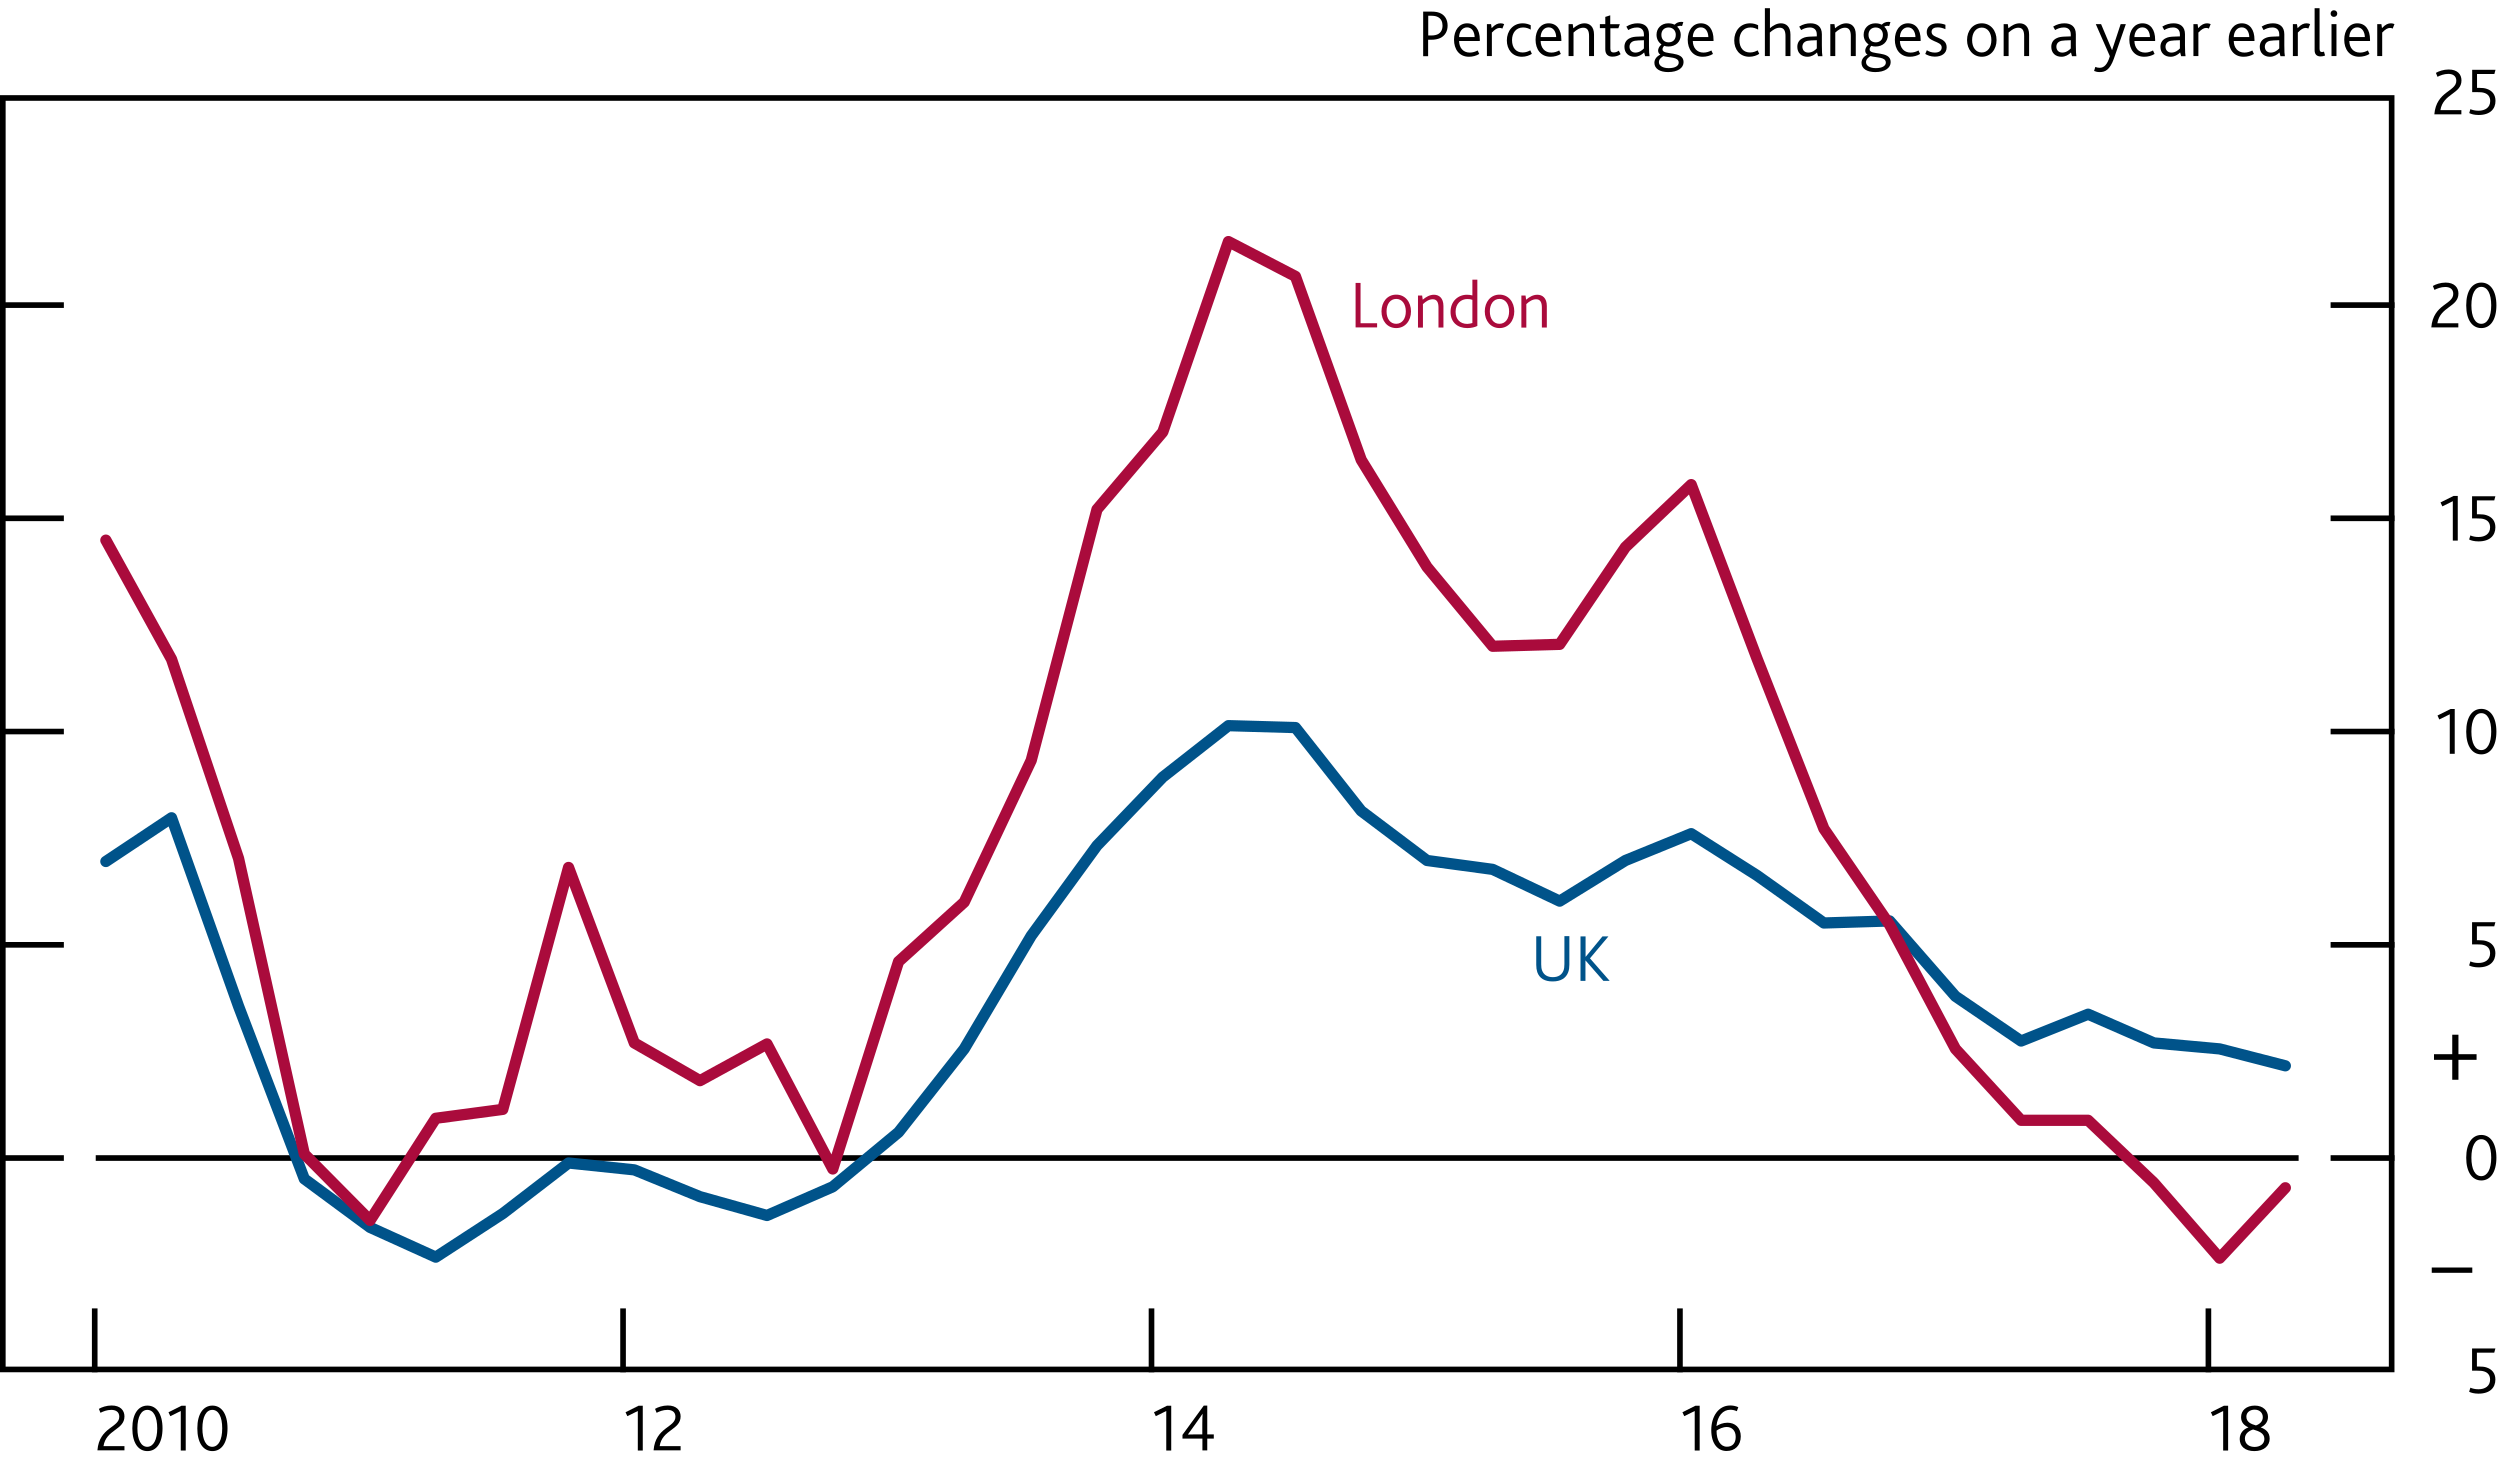 <?xml version="1.0" encoding="utf-8"?>
<!-- Generator: Adobe Illustrator 16.0.0, SVG Export Plug-In . SVG Version: 6.00 Build 0)  -->
<!DOCTYPE svg PUBLIC "-//W3C//DTD SVG 1.1//EN" "http://www.w3.org/Graphics/SVG/1.1/DTD/svg11.dtd">
<svg version="1.1" xmlns="http://www.w3.org/2000/svg" xmlns:xlink="http://www.w3.org/1999/xlink" x="0px" y="0px"
	 width="221.97px" height="130.22px" viewBox="0 0 221.97 130.22" enable-background="new 0 0 221.97 130.22" xml:space="preserve">
<g id="Fan_chart_colours" display="none">
	<polyline display="inline" fill-rule="evenodd" clip-rule="evenodd" fill="#F8BFAD" stroke="#F8BFAD" stroke-width="0.01" points="
		227.27,13.28 231.7,31.96 236.14,35.83 240.57,39.27 245.01,42.02 249.44,41.37 253.88,43.46 258.31,44.86 262.74,46.55 
		267.18,47.85 271.61,48.35 276.05,48.89 280.48,49.43 284.92,49.76 284.92,57.76 280.48,57.42 276.05,56.79 271.61,56.19 
		267.18,55.65 262.74,54.05 258.31,52.21 253.88,50.66 249.44,48.43 245.01,48.73 240.57,45.11 236.14,40.47 231.7,35.18 
		227.27,13.28 	"/>
	<polyline display="inline" fill-rule="evenodd" clip-rule="evenodd" fill="#F8BFAD" stroke="#F8BFAD" stroke-width="0.01" points="
		227.27,13.28 231.7,29.79 236.14,32.71 240.57,35.34 245.01,37.5 249.44,36.61 253.88,38.6 258.31,39.9 262.74,41.49 267.18,42.59 
		271.61,43.06 276.05,43.55 280.48,44.04 284.92,44.36 284.92,49.76 280.48,49.43 276.05,48.89 271.61,48.35 267.18,47.85 
		262.74,46.55 258.31,44.86 253.88,43.46 249.44,41.37 245.01,42.02 240.57,39.27 236.14,35.83 231.7,31.96 227.27,13.28 	"/>
	<polyline display="inline" fill-rule="evenodd" clip-rule="evenodd" fill="#F8BFAD" stroke="#F8BFAD" stroke-width="0.01" points="
		227.27,13.28 231.7,28.07 236.14,30.22 240.57,32.21 245.01,33.9 249.44,32.83 253.88,34.73 258.31,35.95 262.74,37.46 
		267.18,38.41 271.61,38.85 276.05,39.31 280.48,39.75 284.92,40.07 284.92,44.36 280.48,44.04 276.05,43.55 271.61,43.06 
		267.18,42.59 262.74,41.49 258.31,39.9 253.88,38.6 249.44,36.61 245.01,37.5 240.57,35.34 236.14,32.71 231.7,29.79 227.27,13.28 
			"/>
	<polyline display="inline" fill-rule="evenodd" clip-rule="evenodd" fill="#F18670" stroke="#F18670" stroke-width="0.01" points="
		227.27,13.28 231.7,26.59 236.14,28.09 240.57,29.53 245.01,30.82 249.44,29.58 253.88,31.42 258.31,32.57 262.74,34.02 
		267.18,34.83 271.61,35.24 276.05,35.68 280.48,36.07 284.92,36.39 284.92,40.07 280.48,39.75 276.05,39.31 271.61,38.85 
		267.18,38.41 262.74,37.46 258.31,35.95 253.88,34.73 249.44,32.83 245.01,33.9 240.57,32.21 236.14,30.22 231.7,28.07 
		227.27,13.28 	"/>
	<polyline display="inline" fill-rule="evenodd" clip-rule="evenodd" fill="#F18670" stroke="#F18670" stroke-width="0.01" points="
		227.27,13.28 231.7,25.26 236.14,26.18 240.57,27.12 245.01,28.05 249.44,26.66 253.88,28.45 258.31,29.54 262.74,30.92 
		267.18,31.61 271.61,32 276.05,32.41 280.48,32.77 284.92,33.08 284.92,36.39 280.48,36.07 276.05,35.68 271.61,35.24 
		267.18,34.83 262.74,34.02 258.31,32.57 253.88,31.42 249.44,29.58 245.01,30.82 240.57,29.53 236.14,28.09 231.7,26.59 
		227.27,13.28 	"/>
	<polyline display="inline" fill-rule="evenodd" clip-rule="evenodd" fill="#F18670" stroke="#F18670" stroke-width="0.01" points="
		227.27,13.28 231.7,24.03 236.14,24.4 240.57,24.88 245.01,25.48 249.44,23.96 253.88,25.69 258.31,26.72 262.74,28.05 
		267.18,28.63 271.61,29 276.05,29.38 280.48,29.71 284.92,30.02 284.92,33.08 280.48,32.77 276.05,32.41 271.61,32 267.18,31.61 
		262.74,30.92 258.31,29.54 253.88,28.45 249.44,26.66 245.01,28.05 240.57,27.12 236.14,26.18 231.7,25.26 227.27,13.28 	"/>
	<polyline display="inline" fill-rule="evenodd" clip-rule="evenodd" fill="#E94D3F" stroke="#E94D3F" stroke-width="0.01" points="
		227.27,13.28 231.7,22.87 236.14,22.72 240.57,22.76 245.01,23.05 249.44,21.4 253.88,23.07 258.31,24.05 262.74,25.32 
		267.18,25.79 271.61,26.15 276.05,26.51 280.48,26.81 284.92,27.11 284.92,30.02 280.48,29.71 276.05,29.38 271.61,29 
		267.18,28.63 262.74,28.05 258.31,26.72 253.88,25.69 249.44,23.96 245.01,25.48 240.57,24.88 236.14,24.4 231.7,24.03 
		227.27,13.28 	"/>
	<polyline display="inline" fill-rule="evenodd" clip-rule="evenodd" fill="#E94D3F" stroke="#E94D3F" stroke-width="0.01" points="
		227.27,13.28 231.7,21.74 236.14,21.09 240.57,20.72 245.01,20.7 249.44,18.92 253.88,20.54 258.31,21.47 262.74,22.69 
		267.18,23.05 271.61,23.39 276.05,23.73 280.48,24 284.92,24.3 284.92,27.11 280.48,26.81 276.05,26.51 271.61,26.15 267.18,25.79 
		262.74,25.32 258.31,24.05 253.88,23.07 249.44,21.4 245.01,23.05 240.57,22.76 236.14,22.72 231.7,22.87 227.27,13.28 	"/>
	<polyline display="inline" fill-rule="evenodd" clip-rule="evenodd" fill="#E94D3F" stroke="#E94D3F" stroke-width="0.01" points="
		227.27,13.28 231.7,19.51 236.14,17.88 240.57,16.68 245.01,16.06 249.44,14.04 253.88,15.56 258.31,16.38 262.74,17.5 
		267.18,17.66 271.61,17.97 276.05,18.26 280.48,18.47 284.92,18.76 284.92,24.3 280.48,24 276.05,23.73 271.61,23.39 267.18,23.05 
		262.74,22.69 258.31,21.47 253.88,20.54 249.44,18.92 245.01,20.7 240.57,20.72 236.14,21.09 231.7,21.74 227.27,13.28 	"/>
	<polyline display="inline" fill-rule="evenodd" clip-rule="evenodd" fill="#E94D3F" stroke="#E94D3F" stroke-width="0.01" points="
		227.27,13.28 231.7,18.38 236.14,16.25 240.57,14.63 245.01,13.7 249.44,11.56 253.88,13.03 258.31,13.8 262.74,14.86 
		267.18,14.93 271.61,15.21 276.05,15.48 280.48,15.66 284.92,15.95 284.92,18.76 280.48,18.47 276.05,18.26 271.61,17.97 
		267.18,17.66 262.74,17.5 258.31,16.38 253.88,15.56 249.44,14.04 245.01,16.06 240.57,16.68 236.14,17.88 231.7,19.51 
		227.27,13.28 	"/>
	<polyline display="inline" fill-rule="evenodd" clip-rule="evenodd" fill="#E94D3F" stroke="#E94D3F" stroke-width="0.01" points="
		227.27,13.28 231.7,17.22 236.14,14.57 240.57,12.51 245.01,11.26 249.44,8.99 253.88,10.41 258.31,11.13 262.74,12.14 
		267.18,12.09 271.61,12.36 276.05,12.61 280.48,12.76 284.92,13.04 284.92,15.95 280.48,15.66 276.05,15.48 271.61,15.21 
		267.18,14.93 262.74,14.86 258.31,13.8 253.88,13.03 249.44,11.56 245.01,13.7 240.57,14.63 236.14,16.25 231.7,18.38 
		227.27,13.28 	"/>
	<polyline display="inline" fill-rule="evenodd" clip-rule="evenodd" fill="#F18670" stroke="#F18670" stroke-width="0.01" points="
		227.27,13.28 231.7,15.99 236.14,12.8 240.57,10.28 245.01,8.7 249.44,6.29 253.88,7.65 258.31,8.31 262.74,9.27 267.18,9.11 
		271.61,9.36 276.05,9.58 280.48,9.7 284.92,9.98 284.92,13.04 280.48,12.76 276.05,12.61 271.61,12.36 267.18,12.09 262.74,12.14 
		258.31,11.13 253.88,10.41 249.44,8.99 245.01,11.26 240.57,12.51 236.14,14.57 231.7,17.22 227.27,13.28 	"/>
	<polyline display="inline" fill-rule="evenodd" clip-rule="evenodd" fill="#F18670" stroke="#F18670" stroke-width="0.01" points="
		227.27,13.28 231.7,14.66 236.14,10.88 240.57,7.87 245.01,5.93 249.44,3.38 253.88,4.67 258.31,5.28 262.74,6.17 267.18,5.89 
		271.61,6.12 276.05,6.31 280.48,6.4 284.92,6.67 284.92,9.98 280.48,9.7 276.05,9.58 271.61,9.36 267.18,9.11 262.74,9.27 
		258.31,8.31 253.88,7.65 249.44,6.29 245.01,8.7 240.57,10.28 236.14,12.8 231.7,15.99 227.27,13.28 	"/>
	<polyline display="inline" fill-rule="evenodd" clip-rule="evenodd" fill="#F18670" stroke="#F18670" stroke-width="0.01" points="
		227.27,13.28 231.7,13.18 236.14,8.75 240.57,5.18 245.01,2.85 249.44,0.13 253.88,1.36 258.31,1.89 262.74,2.72 267.18,2.3 
		271.61,2.51 276.05,2.68 280.48,2.72 284.92,2.99 284.92,6.67 280.48,6.4 276.05,6.31 271.61,6.12 267.18,5.89 262.74,6.17 
		258.31,5.28 253.88,4.67 249.44,3.38 245.01,5.93 240.57,7.87 236.14,10.88 231.7,14.66 227.27,13.28 	"/>
	<polyline display="inline" fill-rule="evenodd" clip-rule="evenodd" fill="#F8BFAD" stroke="#F8BFAD" stroke-width="0.01" points="
		227.27,13.28 231.7,11.46 236.14,6.26 240.57,2.05 245.01,-0.75 249.44,-3.65 253.88,-2.5 258.31,-2.05 262.74,-1.3 267.18,-1.88 
		271.61,-1.69 276.05,-1.56 280.48,-1.56 284.92,-1.3 284.92,2.99 280.48,2.72 276.05,2.68 271.61,2.51 267.18,2.3 262.74,2.72 
		258.31,1.89 253.88,1.36 249.44,0.13 245.01,2.85 240.57,5.18 236.14,8.75 231.7,13.18 227.27,13.28 	"/>
	<polyline display="inline" fill-rule="evenodd" clip-rule="evenodd" fill="#F8BFAD" stroke="#F8BFAD" stroke-width="0.01" points="
		227.27,13.28 231.7,9.29 236.14,3.13 240.57,-1.88 245.01,-5.27 249.44,-8.42 253.88,-7.37 258.31,-7.01 262.74,-6.36 
		267.18,-7.13 271.61,-6.99 276.05,-6.9 280.48,-6.96 284.92,-6.7 284.92,-1.3 280.48,-1.56 276.05,-1.56 271.61,-1.69 
		267.18,-1.88 262.74,-1.3 258.31,-2.05 253.88,-2.5 249.44,-3.65 245.01,-0.75 240.57,2.05 236.14,6.26 231.7,11.46 227.27,13.28 	
		"/>
	<polyline display="inline" fill-rule="evenodd" clip-rule="evenodd" fill="#F8BFAD" stroke="#F8BFAD" stroke-width="0.01" points="
		227.27,13.28 231.7,6.07 236.14,-1.5 240.57,-7.72 245.01,-11.98 249.44,-15.47 253.88,-14.57 258.31,-14.36 262.74,-13.86 
		267.18,-14.93 271.61,-14.83 276.05,-14.81 280.48,-14.95 284.92,-14.7 284.92,-6.7 280.48,-6.96 276.05,-6.9 271.61,-6.99 
		267.18,-7.13 262.74,-6.36 258.31,-7.01 253.88,-7.37 249.44,-8.42 245.01,-5.27 240.57,-1.88 236.14,3.13 231.7,9.29 
		227.27,13.28 	"/>
	
		<polyline display="inline" fill-rule="evenodd" clip-rule="evenodd" fill="#FBD9CD" stroke="#FBD9CD" stroke-width="0.01" stroke-linecap="square" stroke-miterlimit="10" points="
		225.86,88.96 230.93,110.24 236.01,115.57 241.09,121 246.16,126.37 251.24,127.09 256.31,129.89 261.39,131.2 266.46,132.03 
		271.54,133.09 276.61,133.23 281.69,133.45 286.77,133.67 291.84,133.69 291.84,142.8 286.77,142.78 281.69,142.45 276.61,142.17 
		271.54,141.97 266.46,140.57 261.39,139.57 256.31,138.1 251.24,135.13 246.16,134.01 241.09,127.65 236.01,120.85 230.93,113.9 
		225.86,88.96 	"/>
	
		<polyline display="inline" fill-rule="evenodd" clip-rule="evenodd" fill="#F9C5B4" stroke="#F9C5B4" stroke-width="0.01" stroke-linecap="square" stroke-miterlimit="10" points="
		225.86,88.96 230.93,107.77 236.01,112 241.09,116.52 246.16,121.22 251.24,121.66 256.31,124.35 261.39,125.55 266.46,126.26 
		271.54,127.1 276.61,127.21 281.69,127.37 286.77,127.52 291.84,127.54 291.84,133.69 286.77,133.67 281.69,133.45 276.61,133.23 
		271.54,133.09 266.46,132.03 261.39,131.2 256.31,129.89 251.24,127.09 246.16,126.37 241.09,121 236.01,115.57 230.93,110.24 
		225.86,88.96 	"/>
	
		<polyline display="inline" fill-rule="evenodd" clip-rule="evenodd" fill="#F8BBA8" stroke="#F8BBA8" stroke-width="0.01" stroke-linecap="square" stroke-miterlimit="10" points="
		225.86,88.96 230.93,105.81 236.01,109.17 241.09,112.96 246.16,117.12 251.24,117.35 256.31,119.95 261.39,121.05 266.46,121.68 
		271.54,122.33 276.61,122.41 281.69,122.54 286.77,122.65 291.84,122.65 291.84,127.54 286.77,127.52 281.69,127.37 276.61,127.21 
		271.54,127.1 266.46,126.26 261.39,125.55 256.31,124.35 251.24,121.66 246.16,121.22 241.09,116.52 236.01,112 230.93,107.77 
		225.86,88.96 	"/>
	
		<polyline display="inline" fill-rule="evenodd" clip-rule="evenodd" fill="#F6B09B" stroke="#F6B09B" stroke-width="0.01" stroke-linecap="square" stroke-miterlimit="10" points="
		225.86,88.96 230.93,104.12 236.01,106.74 241.09,109.9 246.16,113.61 251.24,113.66 256.31,116.17 261.39,117.2 266.46,117.75 
		271.54,118.25 276.61,118.3 281.69,118.39 286.77,118.46 291.84,118.45 291.84,122.65 286.77,122.65 281.69,122.54 276.61,122.41 
		271.54,122.33 266.46,121.68 261.39,121.05 256.31,119.95 251.24,117.35 246.16,117.12 241.09,112.96 236.01,109.17 230.93,105.81 
		225.86,88.96 	"/>
	
		<polyline display="inline" fill-rule="evenodd" clip-rule="evenodd" fill="#F39A82" stroke="#F39A82" stroke-width="0.01" stroke-linecap="square" stroke-miterlimit="10" points="
		225.86,88.96 230.93,102.61 236.01,104.56 241.09,107.15 246.16,110.45 251.24,110.34 256.31,112.78 261.39,113.74 266.46,114.22 
		271.54,114.58 276.61,114.61 281.69,114.67 286.77,114.69 291.84,114.68 291.84,118.45 286.77,118.46 281.69,118.39 276.61,118.3 
		271.54,118.25 266.46,117.75 261.39,117.2 256.31,116.17 251.24,113.66 246.16,113.61 241.09,109.9 236.01,106.74 230.93,104.12 
		225.86,88.96 	"/>
	
		<polyline display="inline" fill-rule="evenodd" clip-rule="evenodd" fill="#F0836B" stroke="#F0836B" stroke-width="0.01" stroke-linecap="square" stroke-miterlimit="10" points="
		225.86,88.96 230.93,101.21 236.01,102.54 241.09,104.61 246.16,107.53 251.24,107.25 256.31,109.64 261.39,110.53 266.46,110.95 
		271.54,111.18 276.61,111.19 281.69,111.22 286.77,111.2 291.84,111.19 291.84,114.68 286.77,114.69 281.69,114.67 276.61,114.61 
		271.54,114.58 266.46,114.22 261.39,113.74 256.31,112.78 251.24,110.34 246.16,110.45 241.09,107.15 236.01,104.56 230.93,102.61 
		225.86,88.96 	"/>
	
		<polyline display="inline" fill-rule="evenodd" clip-rule="evenodd" fill="#ED6A55" stroke="#ED6A55" stroke-width="0.01" stroke-linecap="square" stroke-miterlimit="10" points="
		225.86,88.96 230.93,99.88 236.01,100.62 241.09,102.19 246.16,104.75 251.24,104.34 256.31,106.66 261.39,107.49 266.46,107.85 
		271.54,107.95 276.61,107.95 281.69,107.95 286.77,107.9 291.84,107.88 291.84,111.19 286.77,111.2 281.69,111.22 276.61,111.19 
		271.54,111.18 266.46,110.95 261.39,110.53 256.31,109.64 251.24,107.25 246.16,107.53 241.09,104.61 236.01,102.54 230.93,101.21 
		225.86,88.96 	"/>
	
		<polyline display="inline" fill-rule="evenodd" clip-rule="evenodd" fill="#EB5D4B" stroke="#EB5D4B" stroke-width="0.01" stroke-linecap="square" stroke-miterlimit="10" points="
		225.86,88.96 230.93,98.59 236.01,98.77 241.09,99.86 246.16,102.07 251.24,101.51 256.31,103.77 261.39,104.55 266.46,104.84 
		271.54,104.83 276.61,104.81 281.69,104.78 286.77,104.7 291.84,104.68 291.84,107.88 286.77,107.9 281.69,107.95 276.61,107.95 
		271.54,107.95 266.46,107.85 261.39,107.49 256.31,106.66 251.24,104.34 246.16,104.75 241.09,102.19 236.01,100.62 230.93,99.88 
		225.86,88.96 	"/>
	
		<polyline display="inline" fill-rule="evenodd" clip-rule="evenodd" fill="#E94D3F" stroke="#E94D3F" stroke-width="0.01" stroke-linecap="square" stroke-miterlimit="10" points="
		225.86,88.96 230.93,96.06 236.01,95.11 241.09,95.26 246.16,96.79 251.24,95.95 256.31,98.09 261.39,98.75 266.46,98.93 
		271.54,98.69 276.61,98.62 281.69,98.55 286.77,98.4 291.84,98.37 291.84,104.68 286.77,104.7 281.69,104.78 276.61,104.81 
		271.54,104.83 266.46,104.84 261.39,104.55 256.31,103.77 251.24,101.51 246.16,102.07 241.09,99.86 236.01,98.77 230.93,98.59 
		225.86,88.96 	"/>
	
		<polyline display="inline" fill-rule="evenodd" clip-rule="evenodd" fill="#EB5D4B" stroke="#EB5D4B" stroke-width="0.01" stroke-linecap="square" stroke-miterlimit="10" points="
		225.86,88.96 230.93,94.77 236.01,93.25 241.09,92.93 246.16,94.1 251.24,93.12 256.31,95.21 261.39,95.81 266.46,95.93 
		271.54,95.57 276.61,95.48 281.69,95.39 286.77,95.2 291.84,95.17 291.84,98.37 286.77,98.4 281.69,98.55 276.61,98.62 
		271.54,98.69 266.46,98.93 261.39,98.75 256.31,98.09 251.24,95.95 246.16,96.79 241.09,95.26 236.01,95.11 230.93,96.06 
		225.86,88.96 	"/>
	
		<polyline display="inline" fill-rule="evenodd" clip-rule="evenodd" fill="#ED6A55" stroke="#ED6A55" stroke-width="0.01" stroke-linecap="square" stroke-miterlimit="10" points="
		225.86,88.96 230.93,93.44 236.01,91.34 241.09,90.51 246.16,91.33 251.24,90.2 256.31,92.23 261.39,92.77 266.46,92.83 
		271.54,92.34 276.61,92.23 281.69,92.11 286.77,91.89 291.84,91.85 291.84,95.17 286.77,95.2 281.69,95.39 276.61,95.48 
		271.54,95.57 266.46,95.93 261.39,95.81 256.31,95.21 251.24,93.12 246.16,94.1 241.09,92.93 236.01,93.25 230.93,94.77 
		225.86,88.96 	"/>
	
		<polyline display="inline" fill-rule="evenodd" clip-rule="evenodd" fill="#F0836B" stroke="#F0836B" stroke-width="0.01" stroke-linecap="square" stroke-miterlimit="10" points="
		225.86,88.96 230.93,92.04 236.01,89.32 241.09,87.96 246.16,88.41 251.24,87.13 256.31,89.09 261.39,89.56 266.46,89.56 
		271.54,88.94 276.61,88.81 281.69,88.66 286.77,88.41 291.84,88.36 291.84,91.85 286.77,91.89 281.69,92.11 276.61,92.23 
		271.54,92.34 266.46,92.83 261.39,92.77 256.31,92.23 251.24,90.2 246.16,91.33 241.09,90.51 236.01,91.34 230.93,93.44 
		225.86,88.96 	"/>
	
		<polyline display="inline" fill-rule="evenodd" clip-rule="evenodd" fill="#F39A82" stroke="#F39A82" stroke-width="0.01" stroke-linecap="square" stroke-miterlimit="10" points="
		225.86,88.96 230.93,90.53 236.01,87.13 241.09,85.22 246.16,85.25 251.24,83.81 256.31,85.7 261.39,86.1 266.46,86.03 
		271.54,85.28 276.61,85.12 281.69,84.94 286.77,84.64 291.84,84.6 291.84,88.36 286.77,88.41 281.69,88.66 276.61,88.81 
		271.54,88.94 266.46,89.56 261.39,89.56 256.31,89.09 251.24,87.13 246.16,88.41 241.09,87.96 236.01,89.32 230.93,92.04 
		225.86,88.96 	"/>
	
		<polyline display="inline" fill-rule="evenodd" clip-rule="evenodd" fill="#F6B09B" stroke="#F6B09B" stroke-width="0.01" stroke-linecap="square" stroke-miterlimit="10" points="
		225.86,88.96 230.93,88.84 236.01,84.7 241.09,82.16 246.16,81.74 251.24,80.1 256.31,81.92 261.39,82.25 266.46,82.1 
		271.54,81.19 276.61,81.01 281.69,80.8 286.77,80.46 291.84,80.4 291.84,84.6 286.77,84.64 281.69,84.94 276.61,85.12 
		271.54,85.28 266.46,86.03 261.39,86.1 256.31,85.7 251.24,83.81 246.16,85.25 241.09,85.22 236.01,87.13 230.93,90.53 
		225.86,88.96 	"/>
	
		<polyline display="inline" fill-rule="evenodd" clip-rule="evenodd" fill="#F8BBA8" stroke="#F8BBA8" stroke-width="0.01" stroke-linecap="square" stroke-miterlimit="10" points="
		225.86,88.96 230.93,86.88 236.01,81.87 241.09,78.6 246.16,77.64 251.24,75.79 256.31,77.52 261.39,77.75 266.46,77.51 
		271.54,76.43 276.61,76.22 281.69,75.97 286.77,75.57 291.84,75.52 291.84,80.4 286.77,80.46 281.69,80.8 276.61,81.01 
		271.54,81.19 266.46,82.1 261.39,82.25 256.31,81.92 251.24,80.1 246.16,81.74 241.09,82.16 236.01,84.7 230.93,88.84 
		225.86,88.96 	"/>
	
		<polyline display="inline" fill-rule="evenodd" clip-rule="evenodd" fill="#F9C5B4" stroke="#F9C5B4" stroke-width="0.01" stroke-linecap="square" stroke-miterlimit="10" points="
		225.86,88.96 230.93,84.41 236.01,78.31 241.09,74.11 246.16,72.49 251.24,70.37 256.31,71.98 261.39,72.1 266.46,71.75 
		271.54,70.44 276.61,70.19 281.69,69.89 286.77,69.43 291.84,69.36 291.84,75.52 286.77,75.57 281.69,75.97 276.61,76.22 
		271.54,76.43 266.46,77.51 261.39,77.75 256.31,77.52 251.24,75.79 246.16,77.64 241.09,78.6 236.01,81.87 230.93,86.88 
		225.86,88.96 	"/>
	
		<polyline display="inline" fill-rule="evenodd" clip-rule="evenodd" fill="#FBD9CD" stroke="#FBD9CD" stroke-width="0.01" stroke-linecap="square" stroke-miterlimit="10" points="
		225.86,88.96 230.93,80.75 236.01,73.03 241.09,67.47 246.16,64.85 251.24,62.33 256.31,63.77 261.39,63.73 266.46,63.21 
		271.54,61.56 276.61,61.26 281.69,60.88 286.77,60.32 291.84,60.25 291.84,69.36 286.77,69.43 281.69,69.89 276.61,70.19 
		271.54,70.44 266.46,71.75 261.39,72.1 256.31,71.98 251.24,70.37 246.16,72.49 241.09,74.11 236.01,78.31 230.93,84.41 
		225.86,88.96 	"/>
	<path display="inline" fill="none" stroke="#E40520" stroke-linecap="round" stroke-linejoin="round" stroke-miterlimit="10" d="
		M225.85,88.94"/>
	<polyline display="inline" fill-rule="evenodd" clip-rule="evenodd" fill="#ACCEBD" stroke="#ACCEBD" stroke-width="0.01" points="
		299.26,28.97 304.86,20.42 310.46,15.56 316.07,14.72 321.67,15.94 327.27,18.44 332.87,21.34 338.48,22.92 344.08,24.05 
		349.68,24.75 355.29,25.52 360.89,25.92 366.49,25.71 372.09,24.98 372.09,30.96 366.49,31.58 360.89,31.69 355.29,31.17 
		349.68,30.29 344.08,29.43 338.48,28.15 332.87,26.42 327.27,23.36 321.67,20.69 316.07,19.3 310.46,19.98 304.86,24.67 
		299.26,33.06 	"/>
	<polyline display="inline" fill-rule="evenodd" clip-rule="evenodd" fill="#ACCEBD" stroke="#ACCEBD" stroke-width="0.01" points="
		299.26,26.21 304.86,17.55 310.46,12.59 316.07,11.63 321.67,12.73 327.27,15.12 332.87,17.93 338.48,19.4 344.08,20.42 
		349.68,21.01 355.29,21.71 360.89,22.04 366.49,21.75 372.09,20.94 372.09,24.98 366.49,25.71 360.89,25.92 355.29,25.52 
		349.68,24.75 344.08,24.05 338.48,22.92 332.87,21.34 327.27,18.44 321.67,15.94 316.07,14.72 310.46,15.56 304.86,20.42 
		299.26,28.97 	"/>
	<polyline display="inline" fill-rule="evenodd" clip-rule="evenodd" fill="#ACCEBD" stroke="#ACCEBD" stroke-width="0.01" points="
		299.26,24.02 304.86,15.27 310.46,10.22 316.07,9.17 321.67,10.19 327.27,12.48 332.87,15.21 338.48,16.59 344.08,17.54 
		349.68,18.05 355.29,18.69 360.89,18.94 366.49,18.6 372.09,17.73 372.09,20.94 366.49,21.75 360.89,22.04 355.29,21.71 
		349.68,21.01 344.08,20.42 338.48,19.4 332.87,17.93 327.27,15.12 321.67,12.73 316.07,11.63 310.46,12.59 304.86,17.55 
		299.26,26.21 	"/>
	<polyline display="inline" fill-rule="evenodd" clip-rule="evenodd" fill="#77B39C" stroke="#77B39C" stroke-width="0.01" points="
		299.26,22.14 304.86,13.31 310.46,8.18 316.07,7.06 321.67,8 327.27,10.22 332.87,12.87 338.48,14.19 344.08,15.06 349.68,15.49 
		355.29,16.08 360.89,16.29 366.49,15.9 372.09,14.98 372.09,17.73 366.49,18.6 360.89,18.94 355.29,18.69 349.68,18.05 
		344.08,17.54 338.48,16.59 332.87,15.21 327.27,12.48 321.67,10.19 316.07,9.17 310.46,10.22 304.86,15.27 299.26,24.02 	"/>
	<polyline display="inline" fill-rule="evenodd" clip-rule="evenodd" fill="#77B39C" stroke="#77B39C" stroke-width="0.01" points="
		299.26,20.45 304.86,11.56 310.46,6.36 316.07,5.17 321.67,6.04 327.27,8.18 332.87,10.78 338.48,12.03 344.08,12.84 349.68,13.21 
		355.29,13.76 360.89,13.92 366.49,13.47 372.09,12.5 372.09,14.98 366.49,15.9 360.89,16.29 355.29,16.08 349.68,15.49 
		344.08,15.06 338.48,14.19 332.87,12.87 327.27,10.22 321.67,8 316.07,7.06 310.46,8.18 304.86,13.31 299.26,22.14 	"/>
	<polyline display="inline" fill-rule="evenodd" clip-rule="evenodd" fill="#77B39C" stroke="#77B39C" stroke-width="0.01" points="
		299.26,18.88 304.86,9.93 310.46,4.67 316.07,3.41 321.67,4.22 327.27,6.31 332.87,8.84 338.48,10.03 344.08,10.78 349.68,11.09 
		355.29,11.59 360.89,11.71 366.49,11.22 372.09,10.22 372.09,12.5 366.49,13.47 360.89,13.92 355.29,13.76 349.68,13.21 
		344.08,12.84 338.48,12.03 332.87,10.78 327.27,8.18 321.67,6.04 316.07,5.17 310.46,6.36 304.86,11.56 299.26,20.45 	"/>
	<polyline display="inline" fill-rule="evenodd" clip-rule="evenodd" fill="#008D68" stroke="#008D68" stroke-width="0.01" points="
		299.26,17.39 304.86,8.39 310.46,3.06 316.07,1.75 321.67,2.5 327.27,4.52 332.87,7 338.48,8.14 344.08,8.82 349.68,9.08 
		355.29,9.54 360.89,9.62 366.49,9.09 372.09,8.04 372.09,10.22 366.49,11.22 360.89,11.71 355.29,11.59 349.68,11.09 344.08,10.78 
		338.48,10.03 332.87,8.84 327.27,6.31 321.67,4.22 316.07,3.41 310.46,4.67 304.86,9.93 299.26,18.88 	"/>
	<polyline display="inline" fill-rule="evenodd" clip-rule="evenodd" fill="#008D68" stroke="#008D68" stroke-width="0.01" points="
		299.26,15.96 304.86,6.89 310.46,1.51 316.07,0.14 321.67,0.83 327.27,2.79 332.87,5.21 338.48,6.3 344.08,6.94 349.68,7.13 
		355.29,7.55 360.89,7.59 366.49,7.02 372.09,5.94 372.09,8.04 366.49,9.09 360.89,9.62 355.29,9.54 349.68,9.08 344.08,8.82 
		338.48,8.14 332.87,7 327.27,4.52 321.67,2.5 316.07,1.75 310.46,3.06 304.86,8.39 299.26,17.39 	"/>
	<polyline display="inline" fill-rule="evenodd" clip-rule="evenodd" fill="#008D68" stroke="#008D68" stroke-width="0.01" points="
		299.26,13.13 304.86,3.98 310.46,-1.47 316.07,-2.92 321.67,-2.32 327.27,-0.43 332.87,1.93 338.48,2.95 344.08,3.53 349.68,3.66 
		355.29,4 360.89,3.97 366.49,3.32 372.09,2.15 372.09,5.94 366.49,7.02 360.89,7.59 355.29,7.55 349.68,7.13 344.08,6.94 
		338.48,6.3 332.87,5.21 327.27,2.79 321.67,0.83 316.07,0.14 310.46,1.51 304.86,6.89 299.26,15.96 	"/>
	<polyline display="inline" fill-rule="evenodd" clip-rule="evenodd" fill="#008D68" stroke="#008D68" stroke-width="0.01" points="
		299.26,11.69 304.86,2.53 310.46,-2.94 316.07,-4.43 321.67,-3.84 327.27,-1.98 332.87,0.38 338.48,1.4 344.08,1.96 349.68,2.08 
		355.29,2.38 360.89,2.31 366.49,1.62 372.09,0.42 372.09,2.15 366.49,3.32 360.89,3.97 355.29,4 349.68,3.66 344.08,3.53 
		338.48,2.95 332.87,1.93 327.27,-0.43 321.67,-2.32 316.07,-2.92 310.46,-1.47 304.86,3.98 299.26,13.13 	"/>
	<polyline display="inline" fill-rule="evenodd" clip-rule="evenodd" fill="#008D68" stroke="#008D68" stroke-width="0.01" points="
		299.26,10.21 304.86,1.02 310.46,-4.47 316.07,-5.98 321.67,-5.41 327.27,-3.58 332.87,-1.23 338.48,-0.22 344.08,0.34 
		349.68,0.45 355.29,0.71 360.89,0.6 366.49,-0.13 372.09,-1.38 372.09,0.42 366.49,1.62 360.89,2.31 355.29,2.38 349.68,2.08 
		344.08,1.96 338.48,1.4 332.87,0.38 327.27,-1.98 321.67,-3.84 316.07,-4.43 310.46,-2.94 304.86,2.53 299.26,11.69 	"/>
	<polyline display="inline" fill-rule="evenodd" clip-rule="evenodd" fill="#77B39C" stroke="#77B39C" stroke-width="0.01" points="
		299.26,8.64 304.86,-0.57 310.46,-6.08 316.07,-7.61 321.67,-7.07 327.27,-5.26 332.87,-2.92 338.48,-1.92 344.08,-1.37 
		349.68,-1.27 355.29,-1.05 360.89,-1.21 366.49,-1.98 372.09,-3.27 372.09,-1.38 366.49,-0.13 360.89,0.6 355.29,0.71 349.68,0.45 
		344.08,0.34 338.48,-0.22 332.87,-1.23 327.27,-3.58 321.67,-5.41 316.07,-5.98 310.46,-4.47 304.86,1.02 299.26,10.21 	"/>
	<polyline display="inline" fill-rule="evenodd" clip-rule="evenodd" fill="#77B39C" stroke="#77B39C" stroke-width="0.01" points="
		299.26,6.95 304.86,-2.28 310.46,-7.82 316.07,-9.37 321.67,-8.86 327.27,-7.08 332.87,-4.75 338.48,-3.75 344.08,-3.22 
		349.68,-3.13 355.29,-2.95 360.89,-3.16 366.49,-3.98 372.09,-5.32 372.09,-3.27 366.49,-1.98 360.89,-1.21 355.29,-1.05 
		349.68,-1.27 344.08,-1.37 338.48,-1.92 332.87,-2.92 327.27,-5.26 321.67,-7.07 316.07,-7.61 310.46,-6.08 304.86,-0.57 
		299.26,8.64 	"/>
	<polyline display="inline" fill-rule="evenodd" clip-rule="evenodd" fill="#77B39C" stroke="#77B39C" stroke-width="0.01" points="
		299.26,5.08 304.86,-4.19 310.46,-9.76 316.07,-11.34 321.67,-10.85 327.27,-9.1 332.87,-6.78 338.48,-5.8 344.08,-5.27 
		349.68,-5.19 355.29,-5.07 360.89,-5.33 366.49,-6.2 372.09,-7.59 372.09,-5.32 366.49,-3.98 360.89,-3.16 355.29,-2.95 
		349.68,-3.13 344.08,-3.22 338.48,-3.75 332.87,-4.75 327.27,-7.08 321.67,-8.86 316.07,-9.37 310.46,-7.82 304.86,-2.28 
		299.26,6.95 	"/>
	<polyline display="inline" fill-rule="evenodd" clip-rule="evenodd" fill="#ACCEBD" stroke="#ACCEBD" stroke-width="0.01" points="
		299.26,2.88 304.86,-6.41 310.46,-12.01 316.07,-13.63 321.67,-13.18 327.27,-11.46 332.87,-9.15 338.48,-8.18 344.08,-7.67 
		349.68,-7.6 355.29,-7.54 360.89,-7.86 366.49,-8.79 372.09,-10.24 372.09,-7.59 366.49,-6.2 360.89,-5.33 355.29,-5.07 
		349.68,-5.19 344.08,-5.27 338.48,-5.8 332.87,-6.78 327.27,-9.1 321.67,-10.85 316.07,-11.34 310.46,-9.76 304.86,-4.19 
		299.26,5.08 	"/>
	<polyline display="inline" fill-rule="evenodd" clip-rule="evenodd" fill="#ACCEBD" stroke="#ACCEBD" stroke-width="0.01" points="
		299.26,0.12 304.86,-9.21 310.46,-14.85 316.07,-16.51 321.67,-16.1 327.27,-14.43 332.87,-12.13 338.48,-11.18 344.08,-10.68 
		349.68,-10.63 355.29,-10.65 360.89,-11.04 366.49,-12.05 372.09,-13.57 372.09,-10.24 366.49,-8.79 360.89,-7.86 355.29,-7.54 
		349.68,-7.6 344.08,-7.67 338.48,-8.18 332.87,-9.15 327.27,-11.46 321.67,-13.18 316.07,-13.63 310.46,-12.01 304.86,-6.41 
		299.26,2.88 	"/>
	<polyline display="inline" fill-rule="evenodd" clip-rule="evenodd" fill="#ACCEBD" stroke="#ACCEBD" stroke-width="0.01" points="
		299.26,-3.97 304.86,-13.36 310.46,-19.06 316.07,-20.78 321.67,-20.44 327.27,-18.82 332.87,-16.55 338.48,-15.62 344.08,-15.15 
		349.68,-15.13 355.29,-15.26 360.89,-15.76 366.49,-16.88 372.09,-18.52 372.09,-13.57 366.49,-12.05 360.89,-11.04 355.29,-10.65 
		349.68,-10.63 344.08,-10.68 338.48,-11.18 332.87,-12.13 327.27,-14.43 321.67,-16.1 316.07,-16.51 310.46,-14.85 304.86,-9.21 
		299.26,0.12 	"/>
	<polyline display="inline" fill-rule="evenodd" clip-rule="evenodd" fill="#CEE1D8" stroke="#CEE1D8" stroke-width="0.01" points="
		313.37,129.15 319.86,127.98 326.36,124.96 332.85,122.44 339.35,119.84 345.85,119.04 352.34,115.61 358.84,113.48 365.34,109.8 
		371.83,107.88 371.83,115.88 365.34,117.17 358.84,120.48 352.34,122.59 345.85,125.9 339.35,126.32 332.85,129.18 326.36,130.87 
		319.86,134.44 313.37,134.55 	"/>
	<polyline display="inline" fill-rule="evenodd" clip-rule="evenodd" fill="#B5D3C4" stroke="#B5D3C4" stroke-width="0.01" points="
		313.37,125.38 319.86,123.83 326.36,120.87 332.85,118.39 339.35,115.62 345.85,114.15 352.34,110.76 358.84,108.24 365.34,104.48 
		371.83,102.42 371.83,107.88 365.34,109.8 358.84,113.48 352.34,115.61 345.85,119.04 339.35,119.84 332.85,122.44 326.36,124.96 
		319.86,127.98 313.37,129.15 	"/>
	<polyline display="inline" fill-rule="evenodd" clip-rule="evenodd" fill="#A7CBBA" stroke="#A7CBBA" stroke-width="0.01" points="
		313.37,122.32 319.86,120.56 326.36,117.7 332.85,115.04 339.35,112.05 345.85,110.11 352.34,107.06 358.84,104.26 365.34,100.53 
		371.83,97.93 371.83,102.42 365.34,104.48 358.84,108.24 352.34,110.76 345.85,114.15 339.35,115.62 332.85,118.39 326.36,120.87 
		319.86,123.83 313.37,125.38 	"/>
	<polyline display="inline" fill-rule="evenodd" clip-rule="evenodd" fill="#9AC4B0" stroke="#9AC4B0" stroke-width="0.01" points="
		313.37,119.59 319.86,117.6 326.36,114.82 332.85,112.2 339.35,109.1 345.85,106.92 352.34,103.9 358.84,100.98 365.34,96.95 
		371.83,94.14 371.83,97.93 365.34,100.53 358.84,104.26 352.34,107.06 345.85,110.11 339.35,112.05 332.85,115.04 326.36,117.7 
		319.86,120.56 313.37,122.32 	"/>
	<polyline display="inline" fill-rule="evenodd" clip-rule="evenodd" fill="#7EB69D" stroke="#7EB69D" stroke-width="0.01" points="
		313.37,117.32 319.86,114.99 326.36,112.29 332.85,109.6 339.35,106.45 345.85,103.94 352.34,100.96 358.84,97.93 365.34,93.77 
		371.83,90.72 371.83,94.14 365.34,96.95 358.84,100.98 352.34,103.9 345.85,106.92 339.35,109.1 332.85,112.2 326.36,114.82 
		319.86,117.6 313.37,119.59 	"/>
	<polyline display="inline" fill-rule="evenodd" clip-rule="evenodd" fill="#5FA88C" stroke="#5FA88C" stroke-width="0.01" points="
		313.37,115.14 319.86,112.68 326.36,109.82 332.85,107.09 339.35,103.87 345.85,101.07 352.34,98.25 358.84,95.1 365.34,90.89 
		371.83,87.6 371.83,90.72 365.34,93.77 358.84,97.93 352.34,100.96 345.85,103.94 339.35,106.45 332.85,109.6 326.36,112.29 
		319.86,114.99 313.37,117.32 	"/>
	<polyline display="inline" fill-rule="evenodd" clip-rule="evenodd" fill="#399B7B" stroke="#399B7B" stroke-width="0.01" points="
		313.37,113.19 319.86,110.35 326.36,107.64 332.85,104.82 339.35,101.39 345.85,98.49 352.34,95.51 358.84,92.52 365.34,88.2 
		371.83,84.52 371.83,87.6 365.34,90.89 358.84,95.1 352.34,98.25 345.85,101.07 339.35,103.87 332.85,107.09 326.36,109.82 
		319.86,112.68 313.37,115.14 	"/>
	<polyline display="inline" fill-rule="evenodd" clip-rule="evenodd" fill="#209472" stroke="#209472" stroke-width="0.01" points="
		313.37,111.31 319.86,108.19 326.36,105.49 332.85,102.69 339.35,99.06 345.85,96.03 352.34,92.94 358.84,89.86 365.34,85.49 
		371.83,81.59 371.83,84.52 365.34,88.2 358.84,92.52 352.34,95.51 345.85,98.49 339.35,101.39 332.85,104.82 326.36,107.64 
		319.86,110.35 313.37,113.19 	"/>
	<polyline display="inline" fill-rule="evenodd" clip-rule="evenodd" fill="#008D68" stroke="#008D68" stroke-width="0.01" points="
		313.37,107.47 319.86,104.08 326.36,101.08 332.85,98.17 339.35,94.51 345.85,90.93 352.34,87.82 358.84,84.67 365.34,80.01 
		371.83,75.83 371.83,81.59 365.34,85.49 358.84,89.86 352.34,92.94 345.85,96.03 339.35,99.06 332.85,102.69 326.36,105.49 
		319.86,108.19 313.37,111.31 	"/>
	<polyline display="inline" fill-rule="evenodd" clip-rule="evenodd" fill="#209472" stroke="#209472" stroke-width="0.01" points="
		313.37,105.48 319.86,101.87 326.36,98.89 332.85,95.83 339.35,92.06 345.85,88.38 352.34,85.18 358.84,81.93 365.34,77.26 
		371.83,72.93 371.83,75.83 365.34,80.01 358.84,84.67 352.34,87.82 345.85,90.93 339.35,94.51 332.85,98.17 326.36,101.08 
		319.86,104.08 313.37,107.47 	"/>
	<polyline display="inline" fill-rule="evenodd" clip-rule="evenodd" fill="#399B7B" stroke="#399B7B" stroke-width="0.01" points="
		313.37,103.46 319.86,99.57 326.36,96.48 332.85,93.41 339.35,89.76 345.85,85.73 352.34,82.4 358.84,79.05 365.34,74.49 
		371.83,69.79 371.83,72.93 365.34,77.26 358.84,81.93 352.34,85.18 345.85,88.38 339.35,92.06 332.85,95.83 326.36,98.89 
		319.86,101.87 313.37,105.48 	"/>
	<polyline display="inline" fill-rule="evenodd" clip-rule="evenodd" fill="#5FA88C" stroke="#5FA88C" stroke-width="0.01" points="
		313.37,101.18 319.86,97.2 326.36,93.98 332.85,90.8 339.35,87.15 345.85,82.97 352.34,79.64 358.84,76.11 365.34,71.35 
		371.83,66.49 371.83,69.79 365.34,74.49 358.84,79.05 352.34,82.4 345.85,85.73 339.35,89.76 332.85,93.41 326.36,96.48 
		319.86,99.57 313.37,103.46 	"/>
	<polyline display="inline" fill-rule="evenodd" clip-rule="evenodd" fill="#7EB69D" stroke="#7EB69D" stroke-width="0.01" points="
		313.37,98.87 319.86,94.76 326.36,91.33 332.85,88.02 339.35,84.24 345.85,79.99 352.34,76.43 358.84,72.75 365.34,68.02 
		371.83,62.89 371.83,66.49 365.34,71.35 358.84,76.11 352.34,79.64 345.85,82.97 339.35,87.15 332.85,90.8 326.36,93.98 
		319.86,97.2 313.37,101.18 	"/>
	<polyline display="inline" fill-rule="evenodd" clip-rule="evenodd" fill="#9AC4B0" stroke="#9AC4B0" stroke-width="0.01" points="
		313.37,96.32 319.86,91.93 326.36,88.46 332.85,84.97 339.35,81.08 345.85,76.71 352.34,72.98 358.84,69.14 365.34,64.38 
		371.83,58.95 371.83,62.89 365.34,68.02 358.84,72.75 352.34,76.43 345.85,79.99 339.35,84.24 332.85,88.02 326.36,91.33 
		319.86,94.76 313.37,98.87 	"/>
	<polyline display="inline" fill-rule="evenodd" clip-rule="evenodd" fill="#A7CBBA" stroke="#A7CBBA" stroke-width="0.01" points="
		313.37,93.25 319.86,88.75 326.36,85.15 332.85,81.45 339.35,77.44 345.85,72.99 352.34,69.08 358.84,64.82 365.34,60.26 
		371.83,54.37 371.83,58.95 365.34,64.38 358.84,69.14 352.34,72.98 345.85,76.71 339.35,81.08 332.85,84.97 326.36,88.46 
		319.86,91.93 313.37,96.32 	"/>
	<polyline display="inline" fill-rule="evenodd" clip-rule="evenodd" fill="#B5D3C4" stroke="#B5D3C4" stroke-width="0.01" points="
		313.37,89.49 319.86,84.67 326.36,80.88 332.85,76.79 339.35,72.84 345.85,67.82 352.34,63.96 358.84,59.42 365.34,54.98 
		371.83,48.77 371.83,54.37 365.34,60.26 358.84,64.82 352.34,69.08 345.85,72.99 339.35,77.44 332.85,81.45 326.36,85.15 
		319.86,88.75 313.37,93.25 	"/>
	<polyline display="inline" fill-rule="evenodd" clip-rule="evenodd" fill="#CEE1D8" stroke="#CEE1D8" stroke-width="0.01" points="
		313.37,83.56 319.86,78.47 326.36,74.46 332.85,70.23 339.35,66.17 345.85,60.53 352.34,56.16 358.84,51.53 365.34,47.15 
		371.83,40.45 371.83,48.77 365.34,54.98 358.84,59.42 352.34,63.96 345.85,67.82 339.35,72.84 332.85,76.79 326.36,80.88 
		319.86,84.67 313.37,89.49 	"/>
	<g display="inline">
	</g>
</g>
<g id="Plus_x2F_minus">
	<g>
		<path d="M217.73,94.1h-1.62v-0.5h1.62v-1.73h0.55v1.73h1.61v0.5h-1.61v1.77h-0.55V94.1z"/>
	</g>
	<g>
		<path d="M215.91,112.54h3.6v0.47h-3.6V112.54z"/>
	</g>
</g>
<g id="FSR_colours" display="none">
	<rect y="-51.06" display="inline" fill="#00538A" width="7.09" height="7.09"/>
	<rect y="-41.5" display="inline" fill="#B50E7D" width="7.09" height="7.09"/>
	<rect y="-31.93" display="inline" fill="#F9B000" width="7.09" height="7.09"/>
	<rect y="-22.37" display="inline" fill="#7AB929" width="7.09" height="7.09"/>
	<line display="inline" fill="none" stroke="#000000" x1="42.52" y1="-17.87" x2="49.61" y2="-17.87"/>
	<rect x="42.52" y="-51.06" display="inline" fill="#67B9E8" width="7.09" height="7.09"/>
	<rect y="-12.81" display="inline" fill="#8894CA" width="7.09" height="7.09"/>
	<rect x="42.52" y="-31.93" display="inline" fill="#F18500" width="7.09" height="7.09"/>
	<rect x="42.52" y="-41.5" display="inline" fill="#D32E3F" width="7.09" height="7.09"/>
</g>
<g id="IR_colours" display="none">
	<rect y="-31.77" display="inline" fill="#AA0B3C" width="7.09" height="7.09"/>
	<rect y="-22.02" display="inline" fill="#00538A" width="7.09" height="7.09"/>
	<rect y="-12.81" display="inline" fill="#B39F87" width="7.09" height="7.09"/>
	<rect x="42.52" y="-31.77" display="inline" fill="#D182AB" width="7.09" height="7.09"/>
	<rect x="42.52" y="-22.02" display="inline" fill="#6199CB" width="7.09" height="7.09"/>
	<rect x="42.52" y="-12.81" display="inline" fill="#D9CEC1" width="7.09" height="7.09"/>
</g>
<g id="Ziggurat_Box" display="none">
	<path display="inline" fill="none" stroke="#000000" stroke-width="0.5" d="M178.12,121.59"/>
	<path display="inline" fill="none" stroke="#000000" stroke-width="0.5" d="M186.78,121.59"/>
	<path display="inline" fill="none" stroke="#000000" stroke-width="0.5" d="M22.71,121.6c-0.02,0,166.73,0,166.76,0l0.01,0.15
		c0,0,2.13,3.34,2.13,3.34l1.8-6.68l2.62,6.68l2.18-6.68c0,0,0.88,2.38,1.15,3.13l0.08,0.04c0,0,12.54,0,12.54,0V8.21H0v113.38
		c0,0,12.68,0,12.68,0l0.07,0.16c0,0,2.13,3.34,2.13,3.34l1.8-6.68l2.62,6.68l2.18-6.68c0,0,0.89,2.42,1.16,3.15L22.71,121.6z"/>
</g>
<g id="Squiggle" display="none">
	<g display="inline">
		
			<line fill="none" stroke="#000000" stroke-width="0.5" stroke-linecap="square" stroke-miterlimit="10" x1="0.38" y1="115.94" x2="5.85" y2="115.94"/>
		<polyline fill="none" stroke="#000000" stroke-width="0.5" points="5.85,115.88 5.85,117.11 4.86,117.87 6.84,118.51 4.86,119.43 
			6.84,120.21 5.68,120.67 5.66,121.75 		"/>
		
			<line fill="none" stroke="#000000" stroke-width="0.5" stroke-linecap="square" stroke-miterlimit="10" x1="0" y1="121.84" x2="212.25" y2="121.84"/>
	</g>
	<g display="inline">
		<polyline fill="none" stroke="#000000" stroke-width="0.5" points="206.3,115.81 206.3,117.04 205.31,117.8 207.29,118.44 
			205.31,119.36 207.29,120.14 206.14,120.6 206.12,121.68 		"/>
	</g>
	<line display="inline" fill="none" stroke="#000000" stroke-width="0.5" stroke-miterlimit="10" x1="0" y1="8" x2="212.6" y2="8"/>
	
		<line display="inline" fill="none" stroke="#000000" stroke-width="0.5" stroke-linecap="square" stroke-miterlimit="10" x1="0.25" y1="8.25" x2="0.25" y2="115.78"/>
	
		<line display="inline" fill="none" stroke="#000000" stroke-width="0.5" stroke-linecap="square" stroke-miterlimit="10" x1="212.25" y1="8.25" x2="212.25" y2="115.77"/>
	
		<line display="inline" fill="none" stroke="#000000" stroke-width="0.5" stroke-linecap="square" stroke-miterlimit="10" x1="206.38" y1="115.94" x2="211.85" y2="115.94"/>
</g>
<g id="Outline_Box">
	<rect x="0.25" y="8.7" fill="none" stroke="#000000" stroke-width="0.5" width="212.1" height="112.89"/>
</g>
<g id="Layer_1">
	
		<line stroke="#000000" stroke-width="0.5" stroke-linejoin="round" stroke-miterlimit="10" x1="8.5" y1="102.82" x2="204.09" y2="102.82"/>
	
		<line stroke="#000000" stroke-width="0.5" stroke-linejoin="round" stroke-miterlimit="10" x1="206.93" y1="27.09" x2="212.6" y2="27.09"/>
	
		<line stroke="#000000" stroke-width="0.5" stroke-linejoin="round" stroke-miterlimit="10" x1="206.93" y1="46.02" x2="212.6" y2="46.02"/>
	
		<line stroke="#000000" stroke-width="0.5" stroke-linejoin="round" stroke-miterlimit="10" x1="206.93" y1="64.95" x2="212.6" y2="64.95"/>
	
		<line stroke="#000000" stroke-width="0.5" stroke-linejoin="round" stroke-miterlimit="10" x1="206.93" y1="83.89" x2="212.6" y2="83.89"/>
	
		<line stroke="#000000" stroke-width="0.5" stroke-linejoin="round" stroke-miterlimit="10" x1="206.93" y1="102.82" x2="212.6" y2="102.82"/>
	
		<line stroke="#000000" stroke-width="0.5" stroke-linejoin="round" stroke-miterlimit="10" x1="196.08" y1="116.17" x2="196.08" y2="121.84"/>
	
		<line stroke="#000000" stroke-width="0.5" stroke-linejoin="round" stroke-miterlimit="10" x1="149.16" y1="116.17" x2="149.16" y2="121.84"/>
	
		<line stroke="#000000" stroke-width="0.5" stroke-linejoin="round" stroke-miterlimit="10" x1="102.24" y1="116.17" x2="102.24" y2="121.84"/>
	
		<line stroke="#000000" stroke-width="0.5" stroke-linejoin="round" stroke-miterlimit="10" x1="55.32" y1="116.17" x2="55.32" y2="121.84"/>
	
		<line stroke="#000000" stroke-width="0.5" stroke-linejoin="round" stroke-miterlimit="10" x1="8.41" y1="116.17" x2="8.41" y2="121.84"/>
	<polyline fill="none" stroke="#00538A" stroke-linecap="round" stroke-linejoin="round" stroke-miterlimit="10" points="9.4,76.49 
		15.23,72.61 21.18,89.34 27.02,104.67 32.86,108.98 38.69,111.62 44.64,107.75 50.48,103.26 56.32,103.87 62.15,106.25 
		68.1,107.92 73.94,105.37 79.78,100.53 85.61,93.13 91.56,83.09 97.4,75.08 103.24,69 109.07,64.43 115.02,64.6 120.86,72 
		126.7,76.4 132.53,77.19 138.48,80.01 144.32,76.4 150.16,74.02 155.99,77.72 161.94,81.95 167.78,81.77 173.62,88.46 
		179.45,92.43 185.4,90.05 191.24,92.6 197.08,93.13 202.91,94.63 	"/>
	<polyline fill="none" stroke="#AA0B3C" stroke-linecap="round" stroke-linejoin="round" stroke-miterlimit="10" points="9.4,47.96 
		15.23,58.53 21.18,76.22 27.02,102.46 32.86,108.36 38.69,99.29 44.64,98.5 50.48,77.02 56.32,92.6 62.15,95.95 68.1,92.69 
		73.94,103.79 79.78,85.38 85.61,80.1 91.56,67.51 97.4,45.23 103.24,38.36 109.07,21.45 115.02,24.54 120.86,40.83 126.7,50.34 
		132.53,57.38 138.48,57.21 144.32,48.58 150.16,43.03 155.99,58.44 161.94,73.58 167.78,82.12 173.62,93.13 179.45,99.47 
		185.4,99.47 191.24,105.02 197.08,111.71 202.91,105.46 	"/>
	<g>
		<path d="M219.34,123.21c0.18,0.08,0.42,0.14,0.72,0.14c0.58,0,1.03-0.28,1.03-0.86c0-0.38-0.2-0.61-0.49-0.71
			c-0.18-0.07-0.4-0.08-0.68-0.08h-0.43v-1.97h2.07l-0.1,0.37h-1.54v1.23h0.16c0.28,0,0.52,0.02,0.71,0.09
			c0.48,0.16,0.77,0.52,0.77,1.07c0,0.7-0.46,1.25-1.5,1.25c-0.37,0-0.67-0.08-0.83-0.17L219.34,123.21z"/>
	</g>
	<g>
		<path d="M218.97,102.79c0-1.31,0.55-2.02,1.34-2.02c0.79,0,1.34,0.71,1.34,2.02s-0.55,2.02-1.34,2.02
			C219.52,104.81,218.97,104.09,218.97,102.79z M221.19,102.79c0-1.03-0.33-1.64-0.88-1.64c-0.54,0-0.88,0.61-0.88,1.64
			s0.33,1.64,0.88,1.64C220.85,104.42,221.19,103.81,221.19,102.79z"/>
	</g>
	<g>
		<path d="M219.34,85.36c0.18,0.08,0.42,0.14,0.72,0.14c0.58,0,1.03-0.28,1.03-0.86c0-0.38-0.2-0.61-0.49-0.71
			c-0.18-0.07-0.4-0.08-0.68-0.08h-0.43v-1.97h2.07l-0.1,0.37h-1.54v1.23h0.16c0.28,0,0.52,0.02,0.71,0.09
			c0.48,0.16,0.77,0.52,0.77,1.07c0,0.7-0.46,1.25-1.5,1.25c-0.37,0-0.67-0.08-0.83-0.17L219.34,85.36z"/>
	</g>
	<g>
		<path d="M217.51,63.42l-0.93,0.46l-0.16-0.35l1.16-0.58h0.37v3.98h-0.44V63.42z"/>
		<path d="M218.97,64.96c0-1.31,0.55-2.02,1.34-2.02c0.79,0,1.34,0.71,1.34,2.02s-0.55,2.02-1.34,2.02
			C219.52,66.98,218.97,66.27,218.97,64.96z M221.19,64.96c0-1.03-0.33-1.64-0.88-1.64c-0.54,0-0.88,0.61-0.88,1.64
			s0.33,1.64,0.88,1.64C220.85,66.6,221.19,65.98,221.19,64.96z"/>
	</g>
	<g>
		<path d="M217.78,44.5l-0.93,0.46l-0.16-0.35l1.16-0.58h0.37V48h-0.44V44.5z"/>
		<path d="M219.34,47.54c0.18,0.08,0.42,0.14,0.72,0.14c0.58,0,1.03-0.28,1.03-0.86c0-0.38-0.2-0.61-0.49-0.71
			c-0.18-0.07-0.4-0.08-0.68-0.08h-0.43v-1.97h2.07l-0.1,0.37h-1.54v1.23h0.16c0.28,0,0.52,0.02,0.71,0.09
			c0.48,0.16,0.77,0.52,0.77,1.07c0,0.7-0.46,1.25-1.5,1.25c-0.37,0-0.67-0.08-0.83-0.17L219.34,47.54z"/>
	</g>
	<g>
		<path d="M217.82,26.09c0-0.44-0.32-0.61-0.71-0.61c-0.38,0-0.73,0.14-0.96,0.26l-0.14-0.35c0.25-0.15,0.68-0.3,1.13-0.3
			c0.77,0,1.14,0.43,1.14,0.97c0,1.21-1.64,1.16-1.87,2.64h1.86v0.37h-2.4C216.05,26.98,217.82,27.06,217.82,26.09z"/>
		<path d="M218.97,27.11c0-1.31,0.55-2.02,1.34-2.02c0.79,0,1.34,0.71,1.34,2.02s-0.55,2.02-1.34,2.02
			C219.52,29.13,218.97,28.42,218.97,27.11z M221.19,27.11c0-1.03-0.33-1.64-0.88-1.64c-0.54,0-0.88,0.61-0.88,1.64
			s0.33,1.64,0.88,1.64C220.85,28.75,221.19,28.14,221.19,27.11z"/>
	</g>
	<g>
		<path d="M218.09,7.17c0-0.44-0.32-0.61-0.71-0.61c-0.38,0-0.73,0.14-0.96,0.26l-0.14-0.35c0.25-0.15,0.68-0.3,1.13-0.3
			c0.78,0,1.14,0.43,1.14,0.97c0,1.21-1.64,1.16-1.87,2.64h1.86v0.37h-2.4C216.32,8.07,218.09,8.15,218.09,7.17z"/>
		<path d="M219.34,9.69c0.18,0.08,0.42,0.14,0.73,0.14c0.57,0,1.03-0.28,1.03-0.86c0-0.38-0.2-0.61-0.49-0.71
			c-0.18-0.07-0.4-0.08-0.68-0.08h-0.43V6.2h2.07l-0.1,0.37h-1.54V7.8h0.16c0.28,0,0.52,0.02,0.71,0.09
			c0.48,0.16,0.77,0.52,0.77,1.07c0,0.7-0.46,1.25-1.5,1.25c-0.37,0-0.66-0.08-0.83-0.17L219.34,9.69z"/>
	</g>
	<g>
		<path d="M10.59,125.79c0-0.44-0.32-0.61-0.71-0.61s-0.73,0.14-0.96,0.26l-0.14-0.35c0.25-0.15,0.68-0.3,1.13-0.3
			c0.77,0,1.14,0.43,1.14,0.97c0,1.21-1.64,1.16-1.86,2.64h1.86v0.37h-2.4C8.82,126.69,10.59,126.77,10.59,125.79z"/>
		<path d="M11.75,126.82c0-1.31,0.55-2.02,1.34-2.02c0.79,0,1.34,0.71,1.34,2.02s-0.55,2.02-1.34,2.02
			C12.29,128.84,11.75,128.13,11.75,126.82z M13.96,126.82c0-1.03-0.33-1.64-0.88-1.64c-0.54,0-0.88,0.61-0.88,1.64
			s0.33,1.64,0.88,1.64C13.62,128.45,13.96,127.84,13.96,126.82z"/>
		<path d="M16.05,125.28l-0.93,0.46l-0.16-0.35l1.16-0.58h0.37v3.98h-0.44V125.28z"/>
		<path d="M17.52,126.82c0-1.31,0.55-2.02,1.34-2.02c0.79,0,1.34,0.71,1.34,2.02s-0.55,2.02-1.34,2.02
			C18.06,128.84,17.52,128.13,17.52,126.82z M19.73,126.82c0-1.03-0.33-1.64-0.88-1.64c-0.54,0-0.88,0.61-0.88,1.64
			s0.33,1.64,0.88,1.64C19.4,128.45,19.73,127.84,19.73,126.82z"/>
	</g>
	<g>
		<path d="M56.63,125.28l-0.93,0.46l-0.16-0.35l1.16-0.58h0.37v3.98h-0.44V125.28z"/>
		<path d="M59.97,125.79c0-0.44-0.32-0.61-0.71-0.61s-0.73,0.14-0.96,0.26l-0.14-0.35c0.25-0.15,0.68-0.3,1.13-0.3
			c0.77,0,1.14,0.43,1.14,0.97c0,1.21-1.64,1.16-1.86,2.64h1.86v0.37h-2.4C58.2,126.69,59.97,126.77,59.97,125.79z"/>
	</g>
	<g>
		<path d="M103.55,125.28l-0.93,0.46l-0.16-0.35l1.16-0.58h0.37v3.98h-0.44V125.28z"/>
		<path d="M104.99,127.4l1.89-2.6h0.31v2.56h0.58v0.37h-0.58v1.05h-0.43v-1.05h-1.77V127.4z M105.95,127.36h0.8v-0.95
			c0-0.35,0.01-0.68,0.03-0.89l-1.31,1.85C105.6,127.36,105.8,127.36,105.95,127.36z"/>
	</g>
	<g>
		<path d="M150.47,125.28l-0.93,0.46l-0.16-0.35l1.16-0.58h0.37v3.98h-0.44V125.28z"/>
		<path d="M151.94,126.97c0-1.19,0.63-2.18,1.68-2.18c0.23,0,0.47,0.04,0.72,0.15l-0.13,0.36c-0.19-0.09-0.38-0.13-0.58-0.13
			c-0.64,0-1.14,0.53-1.23,1.45c0.25-0.16,0.59-0.3,0.98-0.3c0.66,0,1.18,0.43,1.18,1.21c0,0.81-0.52,1.3-1.25,1.3
			C152.57,128.84,151.94,128.25,151.94,126.97z M154.11,127.58c0-0.55-0.33-0.88-0.79-0.88c-0.34,0-0.68,0.16-0.91,0.32
			c-0.01,0.86,0.36,1.43,0.91,1.43C153.81,128.46,154.11,128.15,154.11,127.58z"/>
	</g>
	<g>
		<path d="M197.39,125.28l-0.93,0.46l-0.16-0.35l1.16-0.58h0.37v3.98h-0.44V125.28z"/>
		<path d="M198.86,127.77c0-0.54,0.35-0.89,0.77-1.03v-0.01c-0.34-0.15-0.65-0.41-0.65-0.9c0-0.6,0.47-1.03,1.22-1.03
			c0.76,0,1.17,0.48,1.17,1c0,0.49-0.31,0.78-0.64,0.93v0.01c0.39,0.14,0.79,0.4,0.79,1c0,0.63-0.52,1.1-1.36,1.1
			C199.34,128.84,198.86,128.42,198.86,127.77z M201.05,127.76c0-0.52-0.49-0.69-1-0.84c-0.35,0.11-0.73,0.36-0.73,0.8
			c0,0.52,0.41,0.75,0.86,0.75C200.63,128.47,201.05,128.23,201.05,127.76z M200.91,125.83c0-0.37-0.27-0.67-0.72-0.67
			c-0.43,0-0.74,0.25-0.74,0.62c0,0.48,0.41,0.66,0.85,0.78C200.6,126.46,200.91,126.23,200.91,125.83z"/>
	</g>
	<g>
		<path d="M126.36,1.03h0.74c0.38,0,0.65,0.06,0.86,0.18c0.36,0.2,0.57,0.57,0.57,1.07c0,0.46-0.2,0.88-0.66,1.1
			c-0.2,0.09-0.46,0.15-0.81,0.15h-0.26v1.46h-0.44V1.03z M127.1,3.15c0.25,0,0.44-0.05,0.58-0.12c0.26-0.14,0.4-0.4,0.4-0.76
			c0-0.33-0.13-0.6-0.38-0.74c-0.14-0.08-0.32-0.13-0.59-0.13h-0.3v1.75H127.1z"/>
		<path d="M129.1,3.53c0-0.86,0.47-1.46,1.16-1.46c0.72,0,1.13,0.56,1.13,1.46v0.11h-1.84c0.01,0.58,0.34,1.03,0.95,1.03
			c0.26,0,0.5-0.08,0.7-0.19l0.14,0.31c-0.25,0.16-0.59,0.25-0.91,0.25C129.54,5.04,129.1,4.35,129.1,3.53z M130.93,3.29
			c-0.01-0.43-0.22-0.86-0.67-0.86c-0.43,0-0.7,0.39-0.71,0.86H130.93z"/>
		<path d="M132.02,2.14h0.37l0.05,0.36c0.31-0.34,0.55-0.43,0.8-0.43c0.11,0,0.23,0.03,0.31,0.07l-0.16,0.4
			c-0.07-0.04-0.14-0.06-0.25-0.06c-0.2,0-0.41,0.13-0.68,0.41v2.09h-0.44V2.14z"/>
		<path d="M133.79,3.59c0-0.83,0.53-1.52,1.41-1.52c0.28,0,0.53,0.08,0.71,0.17v0.39c-0.19-0.11-0.41-0.19-0.68-0.19
			c-0.61,0-0.98,0.47-0.98,1.12c0,0.7,0.37,1.1,0.94,1.1c0.3,0,0.51-0.1,0.68-0.19l0.14,0.31c-0.2,0.14-0.53,0.26-0.88,0.26
			C134.27,5.04,133.79,4.38,133.79,3.59z"/>
		<path d="M136.34,3.53c0-0.86,0.47-1.46,1.16-1.46c0.72,0,1.13,0.56,1.13,1.46v0.11h-1.84c0.01,0.58,0.34,1.03,0.95,1.03
			c0.26,0,0.5-0.08,0.7-0.19l0.14,0.31c-0.25,0.16-0.59,0.25-0.91,0.25C136.78,5.04,136.34,4.35,136.34,3.53z M138.17,3.29
			c-0.01-0.43-0.22-0.86-0.67-0.86c-0.43,0-0.7,0.39-0.71,0.86H138.17z"/>
		<path d="M139.27,2.14h0.37l0.05,0.37c0.31-0.26,0.63-0.44,1-0.44c0.44,0,0.84,0.28,0.84,1v1.91h-0.44V3.21
			c0-0.43-0.11-0.75-0.51-0.75c-0.32,0-0.61,0.19-0.87,0.43v2.09h-0.44V2.14z"/>
		<path d="M142.53,4.38V2.5h-0.48V2.14h0.48V1.5l0.44-0.14v0.79h0.85l-0.13,0.36h-0.71v1.8c0,0.25,0.1,0.35,0.29,0.35
			c0.19,0,0.35-0.08,0.46-0.16l0.16,0.31c-0.17,0.13-0.43,0.22-0.71,0.22C142.76,5.04,142.53,4.8,142.53,4.38z"/>
		<path d="M145.98,4.66c-0.22,0.21-0.5,0.38-0.85,0.38c-0.52,0-0.9-0.33-0.9-0.88c0-0.38,0.19-0.64,0.48-0.77
			c0.19-0.1,0.42-0.13,0.71-0.14l0.54-0.02V3.06c0-0.43-0.26-0.62-0.61-0.62c-0.34,0-0.58,0.11-0.78,0.23l-0.17-0.31
			c0.33-0.21,0.68-0.29,1-0.29c0.59,0,1.01,0.29,1.01,0.97v0.98c0,0.56,0.02,0.82,0.05,0.97h-0.39L145.98,4.66z M145.46,3.59
			c-0.25,0.01-0.41,0.04-0.53,0.11c-0.16,0.09-0.25,0.25-0.25,0.44c0,0.31,0.2,0.53,0.53,0.53c0.35,0,0.62-0.23,0.75-0.37V3.57
			L145.46,3.59z"/>
		<path d="M146.89,5.58c0-0.29,0.17-0.56,0.53-0.73c-0.12-0.07-0.2-0.2-0.2-0.35c0-0.13,0.05-0.34,0.3-0.56
			c-0.26-0.17-0.44-0.47-0.44-0.86c0-0.57,0.43-1.01,1.04-1.01c0.25,0,0.41,0.05,0.53,0.11c0.03,0.01,0.04,0.01,0.06-0.01
			c0.14-0.14,0.32-0.23,0.58-0.23c0.07,0,0.14,0.01,0.17,0.02l-0.11,0.35c-0.05-0.01-0.11-0.02-0.16-0.02
			c-0.1,0-0.19,0.02-0.28,0.08c0.22,0.19,0.32,0.46,0.32,0.73c0,0.61-0.44,1.03-1.1,1.03c-0.14,0-0.26-0.02-0.37-0.06
			c-0.11,0.12-0.15,0.22-0.15,0.32c0,0.56,1.87,0.07,1.87,1.12c0,0.53-0.52,0.89-1.37,0.89C147.38,6.4,146.89,6.1,146.89,5.58z
			 M149.05,5.56c0-0.52-0.85-0.43-1.37-0.58c-0.14,0.1-0.39,0.26-0.39,0.53c0,0.34,0.36,0.54,0.87,0.54
			C148.76,6.05,149.05,5.83,149.05,5.56z M148.79,3.09c0-0.38-0.26-0.65-0.64-0.65s-0.64,0.25-0.64,0.65c0,0.39,0.24,0.67,0.64,0.67
			C148.52,3.76,148.79,3.53,148.79,3.09z"/>
		<path d="M149.85,3.53c0-0.86,0.47-1.46,1.16-1.46c0.72,0,1.13,0.56,1.13,1.46v0.11h-1.84c0.01,0.58,0.34,1.03,0.95,1.03
			c0.26,0,0.5-0.08,0.7-0.19l0.14,0.31c-0.25,0.16-0.59,0.25-0.91,0.25C150.29,5.04,149.85,4.35,149.85,3.53z M151.68,3.29
			c-0.01-0.43-0.21-0.86-0.67-0.86c-0.43,0-0.7,0.39-0.71,0.86H151.68z"/>
		<path d="M153.98,3.59c0-0.83,0.53-1.52,1.41-1.52c0.28,0,0.53,0.08,0.71,0.17v0.39c-0.19-0.11-0.41-0.19-0.68-0.19
			c-0.61,0-0.98,0.47-0.98,1.12c0,0.7,0.37,1.1,0.94,1.1c0.3,0,0.51-0.1,0.68-0.19l0.14,0.31c-0.2,0.14-0.53,0.26-0.88,0.26
			C154.46,5.04,153.98,4.38,153.98,3.59z"/>
		<path d="M156.71,0.73h0.44V2.5c0.3-0.25,0.62-0.43,0.98-0.43c0.44,0,0.84,0.28,0.84,1v1.91h-0.44V3.21c0-0.43-0.11-0.75-0.51-0.75
			c-0.32,0-0.61,0.19-0.88,0.43v2.09h-0.44V0.73z"/>
		<path d="M161.33,4.66c-0.22,0.21-0.5,0.38-0.85,0.38c-0.52,0-0.9-0.33-0.9-0.88c0-0.38,0.19-0.64,0.48-0.77
			c0.19-0.1,0.42-0.13,0.71-0.14l0.54-0.02V3.06c0-0.43-0.26-0.62-0.61-0.62c-0.34,0-0.58,0.11-0.78,0.23l-0.17-0.31
			c0.33-0.21,0.68-0.29,1-0.29c0.59,0,1.01,0.29,1.01,0.97v0.98c0,0.56,0.02,0.82,0.05,0.97h-0.39L161.33,4.66z M160.81,3.59
			c-0.25,0.01-0.41,0.04-0.53,0.11c-0.16,0.09-0.25,0.25-0.25,0.44c0,0.31,0.2,0.53,0.53,0.53c0.35,0,0.62-0.23,0.75-0.37V3.57
			L160.81,3.59z"/>
		<path d="M162.51,2.14h0.37l0.05,0.37c0.31-0.26,0.63-0.44,1-0.44c0.44,0,0.84,0.28,0.84,1v1.91h-0.44V3.21
			c0-0.43-0.11-0.75-0.51-0.75c-0.32,0-0.61,0.19-0.87,0.43v2.09h-0.44V2.14z"/>
		<path d="M165.28,5.58c0-0.29,0.17-0.56,0.53-0.73c-0.13-0.07-0.2-0.2-0.2-0.35c0-0.13,0.05-0.34,0.3-0.56
			c-0.26-0.17-0.44-0.47-0.44-0.86c0-0.57,0.43-1.01,1.04-1.01c0.25,0,0.41,0.05,0.53,0.11c0.03,0.01,0.04,0.01,0.06-0.01
			c0.14-0.14,0.32-0.23,0.58-0.23c0.07,0,0.14,0.01,0.17,0.02l-0.11,0.35c-0.05-0.01-0.11-0.02-0.16-0.02
			c-0.1,0-0.19,0.02-0.28,0.08c0.21,0.19,0.32,0.46,0.32,0.73c0,0.61-0.44,1.03-1.1,1.03c-0.14,0-0.26-0.02-0.37-0.06
			c-0.11,0.12-0.15,0.22-0.15,0.32c0,0.56,1.87,0.07,1.87,1.12c0,0.53-0.52,0.89-1.37,0.89C165.77,6.4,165.28,6.1,165.28,5.58z
			 M167.44,5.56c0-0.52-0.84-0.43-1.37-0.58c-0.14,0.1-0.39,0.26-0.39,0.53c0,0.34,0.36,0.54,0.87,0.54
			C167.15,6.05,167.44,5.83,167.44,5.56z M167.18,3.09c0-0.38-0.26-0.65-0.64-0.65c-0.38,0-0.64,0.25-0.64,0.65
			c0,0.39,0.24,0.67,0.64,0.67C166.91,3.76,167.18,3.53,167.18,3.09z"/>
		<path d="M168.24,3.53c0-0.86,0.47-1.46,1.16-1.46c0.72,0,1.13,0.56,1.13,1.46v0.11h-1.84c0.01,0.58,0.34,1.03,0.95,1.03
			c0.26,0,0.5-0.08,0.7-0.19l0.14,0.31c-0.25,0.16-0.59,0.25-0.91,0.25C168.68,5.04,168.24,4.35,168.24,3.53z M170.07,3.29
			c-0.01-0.43-0.22-0.86-0.67-0.86c-0.43,0-0.7,0.39-0.71,0.86H170.07z"/>
		<path d="M171.08,4.46c0.16,0.1,0.39,0.21,0.71,0.21c0.33,0,0.61-0.13,0.61-0.46c0-0.62-1.33-0.42-1.33-1.36
			c0-0.43,0.33-0.78,0.96-0.78c0.27,0,0.52,0.06,0.7,0.13v0.39c-0.19-0.08-0.41-0.16-0.68-0.16c-0.27,0-0.55,0.09-0.55,0.4
			c0,0.63,1.34,0.41,1.34,1.37c0,0.56-0.47,0.83-1.05,0.83c-0.37,0-0.67-0.13-0.85-0.24L171.08,4.46z"/>
		<path d="M174.65,3.56c0-0.83,0.51-1.49,1.31-1.49c0.79,0,1.31,0.65,1.31,1.49c0,0.83-0.52,1.48-1.31,1.48
			C175.17,5.04,174.65,4.38,174.65,3.56z M176.81,3.56c0-0.65-0.33-1.11-0.85-1.11c-0.53,0-0.86,0.46-0.86,1.11
			c0,0.65,0.33,1.1,0.85,1.1C176.48,4.66,176.81,4.2,176.81,3.56z"/>
		<path d="M177.9,2.14h0.37l0.05,0.37c0.31-0.26,0.63-0.44,1-0.44c0.44,0,0.84,0.28,0.84,1v1.91h-0.44V3.21
			c0-0.43-0.11-0.75-0.51-0.75c-0.32,0-0.61,0.19-0.87,0.43v2.09h-0.44V2.14z"/>
		<path d="M183.88,4.66c-0.22,0.21-0.5,0.38-0.85,0.38c-0.52,0-0.9-0.33-0.9-0.88c0-0.38,0.19-0.64,0.48-0.77
			c0.19-0.1,0.42-0.13,0.71-0.14l0.54-0.02V3.06c0-0.43-0.26-0.62-0.61-0.62c-0.34,0-0.58,0.11-0.78,0.23l-0.17-0.31
			c0.33-0.21,0.68-0.29,1-0.29c0.59,0,1.01,0.29,1.01,0.97v0.98c0,0.56,0.02,0.82,0.05,0.97h-0.39L183.88,4.66z M183.36,3.59
			c-0.25,0.01-0.41,0.04-0.53,0.11c-0.16,0.09-0.25,0.25-0.25,0.44c0,0.31,0.2,0.53,0.53,0.53c0.35,0,0.62-0.23,0.75-0.37V3.57
			L183.36,3.59z"/>
		<path d="M186.04,5.94c0.11,0.05,0.24,0.08,0.39,0.08c0.37,0,0.68-0.27,0.9-1.03l-1.25-2.85h0.47l0.97,2.3h0.01l0.76-2.3h0.46
			l-1.06,3.06c-0.37,1.04-0.8,1.2-1.26,1.2c-0.21,0-0.36-0.04-0.5-0.1L186.04,5.94z"/>
		<path d="M189.06,3.53c0-0.86,0.47-1.46,1.16-1.46c0.72,0,1.13,0.56,1.13,1.46v0.11h-1.84c0.01,0.58,0.34,1.03,0.95,1.03
			c0.26,0,0.5-0.08,0.7-0.19l0.14,0.31c-0.25,0.16-0.59,0.25-0.91,0.25C189.49,5.04,189.06,4.35,189.06,3.53z M190.89,3.29
			c-0.01-0.43-0.22-0.86-0.67-0.86c-0.43,0-0.7,0.39-0.71,0.86H190.89z"/>
		<path d="M193.57,4.66c-0.22,0.21-0.5,0.38-0.85,0.38c-0.52,0-0.9-0.33-0.9-0.88c0-0.38,0.19-0.64,0.48-0.77
			c0.19-0.1,0.42-0.13,0.71-0.14l0.54-0.02V3.06c0-0.43-0.26-0.62-0.61-0.62c-0.34,0-0.58,0.11-0.78,0.23l-0.17-0.31
			c0.33-0.21,0.68-0.29,1-0.29c0.59,0,1.01,0.29,1.01,0.97v0.98c0,0.56,0.02,0.82,0.05,0.97h-0.39L193.57,4.66z M193.05,3.59
			c-0.25,0.01-0.41,0.04-0.53,0.11c-0.16,0.09-0.25,0.25-0.25,0.44c0,0.31,0.2,0.53,0.53,0.53c0.35,0,0.62-0.23,0.75-0.37V3.57
			L193.05,3.59z"/>
		<path d="M194.75,2.14h0.37l0.05,0.36c0.31-0.34,0.55-0.43,0.8-0.43c0.11,0,0.23,0.03,0.31,0.07l-0.16,0.4
			c-0.07-0.04-0.14-0.06-0.25-0.06c-0.2,0-0.41,0.13-0.68,0.41v2.09h-0.44V2.14z"/>
		<path d="M197.88,3.53c0-0.86,0.47-1.46,1.16-1.46c0.72,0,1.13,0.56,1.13,1.46v0.11h-1.84c0.01,0.58,0.34,1.03,0.95,1.03
			c0.26,0,0.5-0.08,0.7-0.19l0.14,0.31c-0.25,0.16-0.59,0.25-0.91,0.25C198.31,5.04,197.88,4.35,197.88,3.53z M199.71,3.29
			c-0.01-0.43-0.22-0.86-0.67-0.86c-0.43,0-0.7,0.39-0.71,0.86H199.71z"/>
		<path d="M202.39,4.66c-0.22,0.21-0.5,0.38-0.85,0.38c-0.52,0-0.9-0.33-0.9-0.88c0-0.38,0.19-0.64,0.48-0.77
			c0.19-0.1,0.42-0.13,0.71-0.14l0.54-0.02V3.06c0-0.43-0.26-0.62-0.61-0.62c-0.34,0-0.58,0.11-0.78,0.23l-0.17-0.31
			c0.33-0.21,0.68-0.29,1-0.29c0.59,0,1.01,0.29,1.01,0.97v0.98c0,0.56,0.02,0.82,0.05,0.97h-0.39L202.39,4.66z M201.87,3.59
			c-0.25,0.01-0.41,0.04-0.53,0.11c-0.16,0.09-0.25,0.25-0.25,0.44c0,0.31,0.2,0.53,0.53,0.53c0.35,0,0.62-0.23,0.75-0.37V3.57
			L201.87,3.59z"/>
		<path d="M203.57,2.14h0.37L204,2.5c0.31-0.34,0.55-0.43,0.8-0.43c0.11,0,0.23,0.03,0.31,0.07l-0.16,0.4
			c-0.07-0.04-0.14-0.06-0.25-0.06c-0.2,0-0.41,0.13-0.68,0.41v2.09h-0.44V2.14z"/>
		<path d="M205.51,0.73h0.44v3.59c0,0.23,0.07,0.3,0.22,0.3c0.05,0,0.13-0.02,0.17-0.04l0.1,0.35c-0.11,0.05-0.26,0.08-0.4,0.08
			c-0.36,0-0.53-0.21-0.53-0.55V0.73z"/>
		<path d="M206.93,1.21c0-0.17,0.12-0.3,0.29-0.3c0.18,0,0.3,0.13,0.3,0.3c0,0.17-0.13,0.29-0.3,0.29S206.93,1.37,206.93,1.21z
			 M207.01,2.14h0.44v2.84h-0.44V2.14z"/>
		<path d="M208.14,3.53c0-0.86,0.47-1.46,1.16-1.46c0.72,0,1.13,0.56,1.13,1.46v0.11h-1.84c0.01,0.58,0.34,1.03,0.95,1.03
			c0.26,0,0.5-0.08,0.7-0.19l0.14,0.31c-0.25,0.16-0.59,0.25-0.91,0.25C208.58,5.04,208.14,4.35,208.14,3.53z M209.97,3.29
			c-0.01-0.43-0.22-0.86-0.67-0.86c-0.43,0-0.7,0.39-0.71,0.86H209.97z"/>
		<path d="M211.07,2.14h0.37l0.05,0.36c0.31-0.34,0.55-0.43,0.8-0.43c0.11,0,0.23,0.03,0.31,0.07l-0.16,0.4
			c-0.07-0.04-0.14-0.06-0.25-0.06c-0.2,0-0.41,0.13-0.68,0.41v2.09h-0.44V2.14z"/>
	</g>
	<g>
		<path fill="#AA0B3C" d="M120.36,25.12h0.44v3.58h1.47v0.37h-1.91V25.12z"/>
		<path fill="#AA0B3C" d="M122.66,27.65c0-0.83,0.51-1.49,1.31-1.49c0.79,0,1.31,0.65,1.31,1.49c0,0.83-0.52,1.48-1.31,1.48
			C123.17,29.13,122.66,28.48,122.66,27.65z M124.82,27.65c0-0.65-0.33-1.11-0.85-1.11c-0.53,0-0.86,0.46-0.86,1.11
			c0,0.65,0.33,1.1,0.85,1.1C124.49,28.75,124.82,28.3,124.82,27.65z"/>
		<path fill="#AA0B3C" d="M125.9,26.24h0.37l0.05,0.37c0.31-0.26,0.63-0.44,1-0.44c0.44,0,0.84,0.28,0.84,1v1.91h-0.44v-1.76
			c0-0.43-0.11-0.75-0.51-0.75c-0.32,0-0.61,0.19-0.87,0.43v2.09h-0.44V26.24z"/>
		<path fill="#AA0B3C" d="M128.79,27.69c0-0.92,0.65-1.52,1.46-1.52c0.17,0,0.32,0.02,0.48,0.06v-1.4h0.44v4.11
			c-0.2,0.11-0.54,0.19-0.9,0.19C129.45,29.13,128.79,28.65,128.79,27.69z M130.73,28.68v-2.06c-0.14-0.05-0.25-0.07-0.45-0.07
			c-0.56,0-1.04,0.41-1.04,1.13c0,0.66,0.39,1.08,1.04,1.08C130.44,28.75,130.61,28.72,130.73,28.68z"/>
		<path fill="#AA0B3C" d="M131.83,27.65c0-0.83,0.51-1.49,1.31-1.49c0.79,0,1.31,0.65,1.31,1.49c0,0.83-0.52,1.48-1.31,1.48
			C132.35,29.13,131.83,28.48,131.83,27.65z M133.99,27.65c0-0.65-0.33-1.11-0.85-1.11c-0.53,0-0.86,0.46-0.86,1.11
			c0,0.65,0.33,1.1,0.85,1.1C133.66,28.75,133.99,28.3,133.99,27.65z"/>
		<path fill="#AA0B3C" d="M135.08,26.24h0.37l0.05,0.37c0.31-0.26,0.63-0.44,1-0.44c0.44,0,0.84,0.28,0.84,1v1.91h-0.44v-1.76
			c0-0.43-0.11-0.75-0.51-0.75c-0.32,0-0.61,0.19-0.87,0.43v2.09h-0.44V26.24z"/>
	</g>
	<g>
		<path fill="#00538A" d="M136.49,86.31c-0.06-0.19-0.09-0.4-0.09-0.64v-2.54h0.44v2.49c0,0.21,0.02,0.4,0.08,0.55
			c0.14,0.37,0.46,0.59,0.95,0.59c0.5,0,0.81-0.22,0.95-0.59c0.06-0.16,0.08-0.34,0.08-0.57v-2.48h0.44v2.54
			c0,0.25-0.03,0.46-0.1,0.65c-0.19,0.54-0.67,0.83-1.37,0.83C137.15,87.15,136.68,86.86,136.49,86.31z"/>
		<path fill="#00538A" d="M140.34,83.14h0.44v1.81h0.01l1.49-1.81h0.53l-1.64,1.95l1.75,2h-0.56l-1.58-1.81h-0.01v1.81h-0.44V83.14z
			"/>
	</g>
	
		<line stroke="#000000" stroke-width="0.5" stroke-linejoin="round" stroke-miterlimit="10" x1="0" y1="27.09" x2="5.67" y2="27.09"/>
	
		<line stroke="#000000" stroke-width="0.5" stroke-linejoin="round" stroke-miterlimit="10" x1="0" y1="46.02" x2="5.67" y2="46.02"/>
	
		<line stroke="#000000" stroke-width="0.5" stroke-linejoin="round" stroke-miterlimit="10" x1="0" y1="64.95" x2="5.67" y2="64.95"/>
	
		<line stroke="#000000" stroke-width="0.5" stroke-linejoin="round" stroke-miterlimit="10" x1="0" y1="83.89" x2="5.67" y2="83.89"/>
	
		<line stroke="#000000" stroke-width="0.5" stroke-linejoin="round" stroke-miterlimit="10" x1="0" y1="102.82" x2="5.67" y2="102.82"/>
	<g>
	</g>
	<g>
	</g>
	<g>
	</g>
	<g>
	</g>
	<g>
	</g>
	<g>
	</g>
	<g>
	</g>
	<g>
	</g>
	<g>
	</g>
	<g>
	</g>
	<g>
	</g>
	<g>
	</g>
</g>
</svg>
